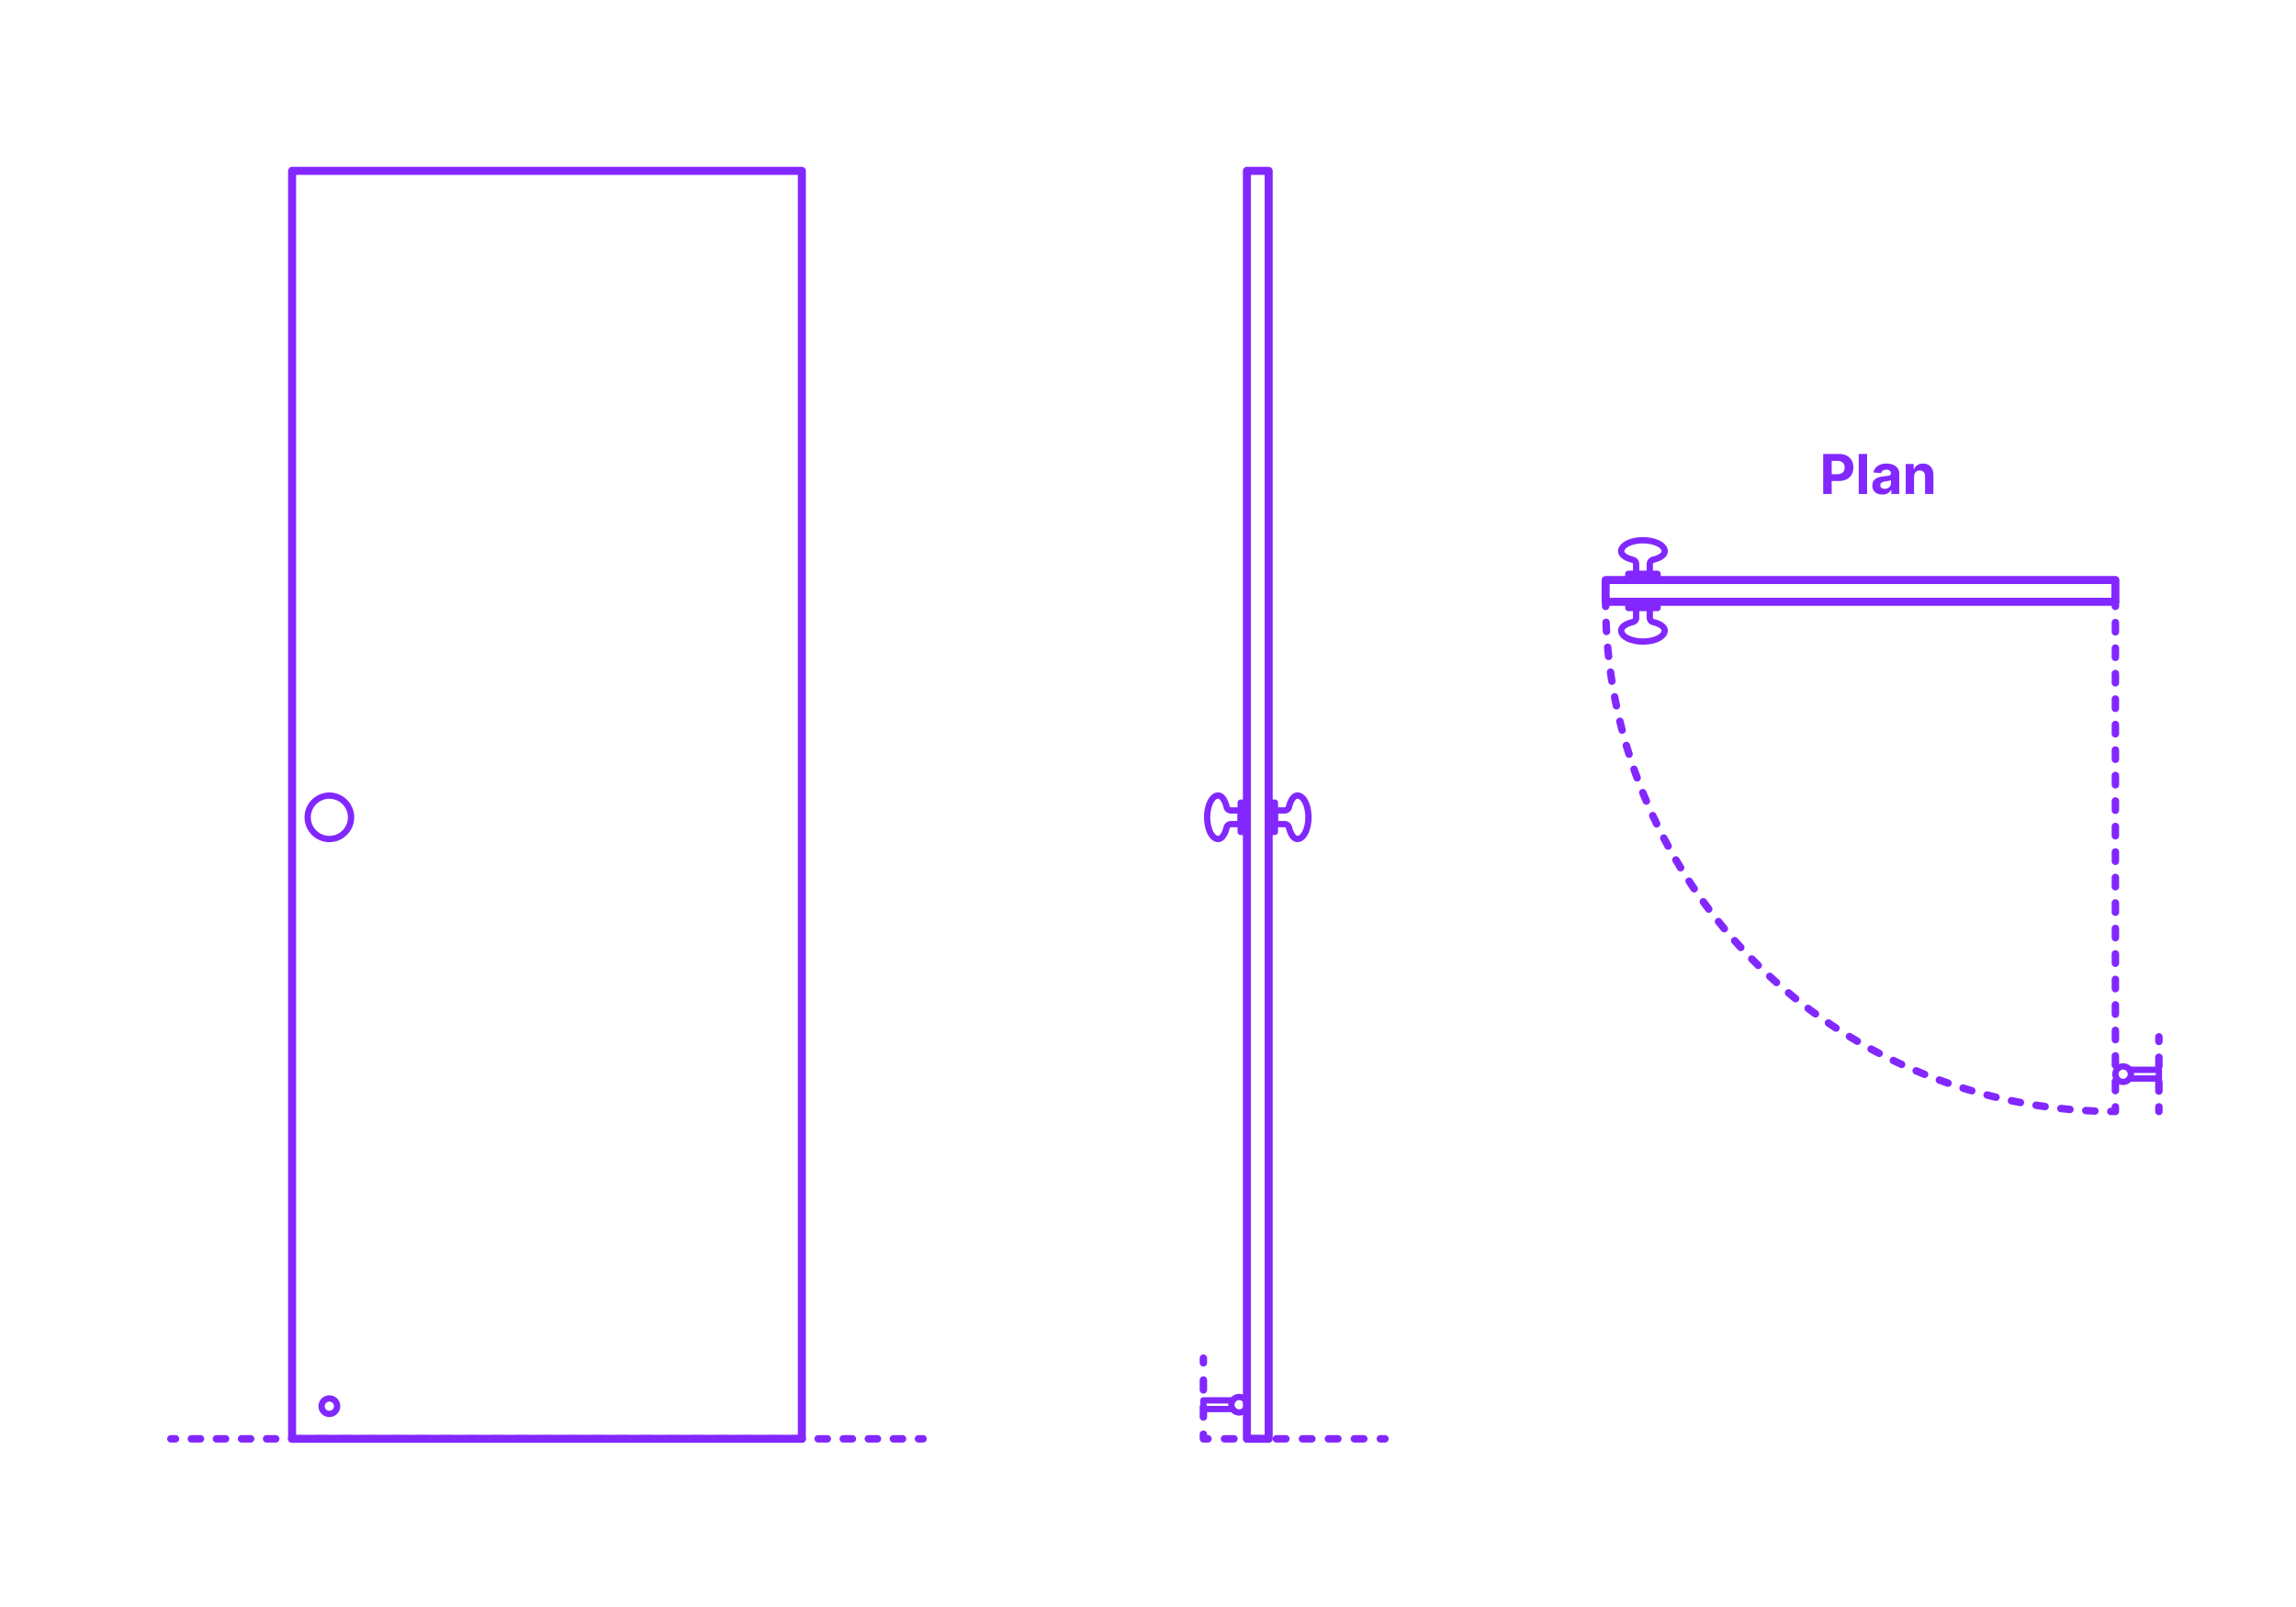 <?xml version="1.0" encoding="utf-8"?>
<!-- Generator: Adobe Illustrator 27.1.1, SVG Export Plug-In . SVG Version: 6.00 Build 0)  -->
<!DOCTYPE svg PUBLIC "-//W3C//DTD SVG 1.1//EN" "http://www.w3.org/Graphics/SVG/1.1/DTD/svg11.dtd">
<svg version="1.1" xmlns:x="http://ns.adobe.com/Extensibility/1.0/" xmlns:i="http://ns.adobe.com/AdobeIllustrator/10.0/" xmlns:graph="http://ns.adobe.com/Graphs/1.0/"
	 xmlns="http://www.w3.org/2000/svg" xmlns:xlink="http://www.w3.org/1999/xlink" xmlns:a="http://ns.adobe.com/AdobeSVGViewerExtensions/3.0/"
	 x="0px" y="0px" width="1000px" height="700px" viewBox="0 0 1000 700" enable-background="new 0 0 1000 700" xml:space="preserve"
	>
<g id="FILL-BACKGROUND">
	<rect fill="#FFFFFF" width="1000" height="700"/>
</g>
<g id="N-TEXT">
</g>
<g id="N-DIMENSIONS">
	<g id="MTEXT_00000001627541503572114950000017910754951618276002_">
		<g>
			<g>
				<g>
					<path fill="#8228FF" d="M794.08,215.184v-17.455h6.887c1.324,0,2.451,0.251,3.384,0.754c0.932,0.503,1.644,1.199,2.135,2.088
						s0.737,1.914,0.737,3.073c0,1.159-0.25,2.182-0.75,3.068s-1.223,1.577-2.169,2.071c-0.946,0.494-2.09,0.741-3.431,0.741h-4.389
						v-2.958h3.792c0.71,0,1.297-0.124,1.761-0.371c0.463-0.247,0.809-0.591,1.039-1.031c0.23-0.44,0.346-0.947,0.346-1.521
						c0-0.58-0.115-1.087-0.346-1.521s-0.578-0.772-1.044-1.014s-1.057-0.362-1.772-0.362h-2.488v14.438H794.08z"/>
					<path fill="#8228FF" d="M813.188,197.729v17.455h-3.631v-17.455H813.188z"/>
					<path fill="#8228FF" d="M819.818,215.431c-0.835,0-1.58-0.146-2.232-0.439c-0.654-0.292-1.17-0.727-1.547-1.304
						c-0.379-0.577-0.566-1.297-0.566-2.161c0-0.727,0.133-1.338,0.4-1.833c0.267-0.494,0.631-0.892,1.09-1.193
						c0.461-0.301,0.984-0.529,1.572-0.682c0.589-0.153,1.207-0.261,1.854-0.324c0.761-0.08,1.375-0.155,1.841-0.226
						c0.466-0.071,0.804-0.177,1.014-0.319c0.211-0.142,0.316-0.352,0.316-0.631v-0.051c0-0.54-0.17-0.958-0.508-1.253
						s-0.816-0.443-1.436-0.443c-0.654,0-1.174,0.144-1.561,0.431c-0.386,0.287-0.642,0.646-0.767,1.078l-3.358-0.273
						c0.171-0.795,0.506-1.484,1.006-2.067c0.5-0.582,1.146-1.031,1.939-1.347c0.793-0.315,1.711-0.473,2.757-0.473
						c0.728,0,1.425,0.085,2.093,0.255c0.667,0.17,1.262,0.435,1.781,0.793s0.93,0.817,1.23,1.376
						c0.302,0.56,0.453,1.229,0.453,2.007v8.83h-3.443v-1.815h-0.104c-0.209,0.409-0.49,0.769-0.844,1.078
						c-0.352,0.31-0.775,0.551-1.27,0.725S820.467,215.431,819.818,215.431z M820.858,212.926c0.534,0,1.005-0.107,1.415-0.32
						c0.408-0.213,0.729-0.501,0.963-0.865c0.232-0.363,0.35-0.775,0.35-1.236v-1.389c-0.114,0.074-0.27,0.141-0.465,0.201
						c-0.195,0.06-0.416,0.113-0.66,0.162s-0.489,0.091-0.733,0.128s-0.466,0.07-0.665,0.098c-0.426,0.062-0.798,0.162-1.116,0.298
						c-0.318,0.136-0.565,0.319-0.741,0.549c-0.176,0.23-0.264,0.516-0.264,0.857c0,0.494,0.18,0.871,0.541,1.129
						C819.843,212.796,820.301,212.926,820.858,212.926z"/>
					<path fill="#8228FF" d="M833.643,207.616v7.568h-3.631v-13.091h3.46v2.31h0.153c0.289-0.761,0.775-1.365,1.457-1.811
						c0.682-0.446,1.509-0.669,2.48-0.669c0.909,0,1.701,0.199,2.378,0.597c0.676,0.397,1.202,0.964,1.577,1.7
						s0.562,1.612,0.562,2.629v8.335h-3.631v-7.688c0.006-0.801-0.199-1.428-0.613-1.879c-0.416-0.452-0.986-0.677-1.714-0.677
						c-0.489,0-0.919,0.105-1.291,0.315c-0.372,0.21-0.662,0.516-0.87,0.917C833.754,206.572,833.647,207.053,833.643,207.616z"/>
				</g>
			</g>
		</g>
	</g>
</g>
<g id="_x32_D_x24_AG-DIAGRAM">
	<g id="POLYLINE_00000182491586383693638730000002262114991816181149_">
		<g>
			<g>
				
					<line fill="none" stroke="#8228FF" stroke-width="3.25" stroke-linecap="round" stroke-linejoin="round" x1="940.29" y1="484.14" x2="940.29" y2="482.14"/>
				
					<line fill="none" stroke="#8228FF" stroke-width="3.25" stroke-linecap="round" stroke-linejoin="round" stroke-dasharray="3.929,6.877" x1="940.29" y1="475.264" x2="940.29" y2="457.089"/>
				
					<line fill="none" stroke="#8228FF" stroke-width="3.25" stroke-linecap="round" stroke-linejoin="round" x1="940.29" y1="453.651" x2="940.29" y2="451.651"/>
			</g>
		</g>
	</g>
	<g id="POLYLINE_00000064336624697239932260000004478575726080289213_">
		<g>
			<g>
				
					<line fill="none" stroke="#8228FF" stroke-width="3.25" stroke-linecap="round" stroke-linejoin="round" x1="603.19" y1="626.742" x2="601.19" y2="626.742"/>
				
					<line fill="none" stroke="#8228FF" stroke-width="3.25" stroke-linecap="round" stroke-linejoin="round" stroke-dasharray="4.113,7.197" x1="593.992" y1="626.742" x2="529.729" y2="626.742"/>
				<polyline fill="none" stroke="#8228FF" stroke-width="3.25" stroke-linecap="round" stroke-linejoin="round" points="
					526.13,626.742 524.13,626.742 524.13,624.742 				"/>
				
					<line fill="none" stroke="#8228FF" stroke-width="3.25" stroke-linecap="round" stroke-linejoin="round" stroke-dasharray="4.293,7.513" x1="524.13" y1="617.229" x2="524.13" y2="597.375"/>
				
					<line fill="none" stroke="#8228FF" stroke-width="3.25" stroke-linecap="round" stroke-linejoin="round" x1="524.13" y1="593.618" x2="524.13" y2="591.618"/>
			</g>
		</g>
	</g>
	<g id="POLYLINE_00000132072946196933858820000001908677506708898989_">
		<g>
			<g>
				
					<line fill="none" stroke="#8228FF" stroke-width="3.25" stroke-linecap="round" stroke-linejoin="round" x1="402.031" y1="626.742" x2="400.031" y2="626.742"/>
				
					<line fill="none" stroke="#8228FF" stroke-width="3.25" stroke-linecap="round" stroke-linejoin="round" stroke-dasharray="3.971,6.949" x1="393.083" y1="626.742" x2="79.9" y2="626.742"/>
				
					<line fill="none" stroke="#8228FF" stroke-width="3.25" stroke-linecap="round" stroke-linejoin="round" x1="76.425" y1="626.742" x2="74.425" y2="626.742"/>
			</g>
		</g>
	</g>
</g>
<g id="_x32_D_x24_AG-DETAILS-DIAGRAM">
	<g id="POLYLINE_00000048489490645894883970000005453160665242132355_">
		<g>
			<g>
				
					<line fill="none" stroke="#8228FF" stroke-width="3.25" stroke-linecap="round" stroke-linejoin="round" x1="921.338" y1="262.131" x2="921.338" y2="264.131"/>
				
					<line fill="none" stroke="#8228FF" stroke-width="3.25" stroke-linecap="round" stroke-linejoin="round" stroke-dasharray="4.037,7.065" x1="921.338" y1="271.196" x2="921.338" y2="478.608"/>
				<path fill="none" stroke="#8228FF" stroke-width="3.25" stroke-linecap="round" stroke-linejoin="round" d="M921.338,482.14v2
					c-0.667,0.001-1.333-0.002-2-0.007"/>
				
					<path fill="none" stroke="#8228FF" stroke-width="3.25" stroke-linecap="round" stroke-linejoin="round" stroke-dasharray="3.962,6.933" d="
					M912.406,483.966c-54.833-2.187-107.479-24.889-146.692-63.502C724.65,380.172,700.775,325,699.392,267.599"/>
				<path fill="none" stroke="#8228FF" stroke-width="3.25" stroke-linecap="round" stroke-linejoin="round" d="M699.336,264.131
					c-0.006-0.667-0.008-1.333-0.008-2"/>
			</g>
		</g>
	</g>
</g>
<g id="_x32_D_x24_AG-BUILDINGS">
	<g id="POLYLINE_00000147190276501976179760000000419522129261998487_">
		
			<polyline fill="none" stroke="#8228FF" stroke-width="2.75" stroke-linecap="round" stroke-linejoin="round" stroke-miterlimit="10" points="
			927.526,469.791 940.29,469.791 940.29,466 927.526,466 		"/>
	</g>
	<g id="POLYLINE_00000006708504336748666890000008496598841903739295_">
		
			<path fill="none" stroke="#8228FF" stroke-width="2.75" stroke-linecap="round" stroke-linejoin="round" stroke-miterlimit="10" d="
			M924.722,464.511c-0.829-0.003-1.652,0.314-2.266,0.871c-0.629,0.563-1.031,1.369-1.105,2.21c-0.18,1.977,1.386,3.69,3.371,3.688
			c1.969,0.002,3.53-1.687,3.374-3.65c-0.063-0.84-0.456-1.649-1.076-2.219C926.403,464.837,925.565,464.509,924.722,464.511z"/>
	</g>
	<g id="POLYLINE_00000117655219230546411380000010269120250705298339_">
		
			<polyline fill="none" stroke="#8228FF" stroke-width="2.75" stroke-linecap="round" stroke-linejoin="round" stroke-miterlimit="10" points="
			536.894,609.993 524.13,609.993 524.13,613.783 536.894,613.783 		"/>
	</g>
	<g id="POLYLINE_00000013168331458214373570000004043179134748671398_">
		
			<path fill="none" stroke="#8228FF" stroke-width="2.75" stroke-linecap="round" stroke-linejoin="round" stroke-miterlimit="10" d="
			M539.698,615.272c0.829,0.003,1.652-0.314,2.266-0.871c0.629-0.563,1.031-1.369,1.105-2.21c0.18-1.977-1.386-3.69-3.371-3.688
			c-1.969-0.002-3.53,1.687-3.374,3.65c0.063,0.84,0.456,1.648,1.076,2.219C538.016,614.947,538.854,615.275,539.698,615.272z"/>
	</g>
	<g id="POLYLINE_00000112591601332022538110000006248827939728643458_">
		
			<path fill="none" stroke="#8228FF" stroke-width="2.75" stroke-linecap="round" stroke-linejoin="round" stroke-miterlimit="10" d="
			M146.832,612.528c0.002-0.746-0.254-1.491-0.714-2.079c-0.457-0.59-1.116-1.02-1.84-1.202c-2.124-0.537-4.195,1.06-4.215,3.251
			c-0.018,2.216,2.067,3.853,4.215,3.31c0.724-0.182,1.383-0.612,1.84-1.202C146.578,614.018,146.834,613.274,146.832,612.528z"/>
	</g>
	<g id="POLYLINE_00000103954105993274653210000007394909720896520608_">
		
			<path fill="none" stroke="#8228FF" stroke-width="2.75" stroke-linecap="round" stroke-linejoin="round" stroke-miterlimit="10" d="
			M152.904,356.019c0.01-4.308-2.956-8.119-7.134-9.166c-5.948-1.493-11.711,2.952-11.777,9.084
			c-0.04,6.201,5.762,10.758,11.777,9.249C149.948,364.137,152.914,360.327,152.904,356.019z"/>
	</g>
	<g id="POLYLINE_00000080189787115735752950000017760912812502239676_">
		
			<rect x="699.328" y="252.655" fill="none" stroke="#8228FF" stroke-width="2.75" stroke-linecap="round" stroke-linejoin="round" stroke-miterlimit="10" width="222.01" height="9.476"/>
	</g>
	<g id="POLYLINE_00000077310791304496378300000014525828676607298491_">
		
			<rect x="543.082" y="74.425" fill="none" stroke="#8228FF" stroke-width="2.75" stroke-linecap="round" stroke-linejoin="round" stroke-miterlimit="10" width="9.476" height="552.316"/>
	</g>
	<g id="POLYLINE_00000016755924943023787870000006655329530647098301_">
		
			<rect x="127.224" y="74.425" fill="none" stroke="#8228FF" stroke-width="2.75" stroke-linecap="round" stroke-linejoin="round" stroke-miterlimit="10" width="222.01" height="552.316"/>
	</g>
	<g id="POLYLINE_00000011711184553804008020000008636775354855121064_">
		
			<path fill="none" stroke="#8228FF" stroke-width="2.75" stroke-linecap="round" stroke-linejoin="round" stroke-miterlimit="10" d="
			M555.265,353.02c0.069,0.006,4.258-0.004,4.32,0c0.075-0.001,0.151-0.008,0.226-0.018c0.258-0.036,0.508-0.126,0.73-0.262
			c0.307-0.188,0.558-0.465,0.714-0.79c0.05-0.103,0.091-0.212,0.121-0.322c0.073-0.301,0.152-0.621,0.242-0.918
			c0.374-1.226,0.885-2.472,1.795-3.399c0.399-0.397,0.906-0.721,1.476-0.779c0.592-0.056,1.187,0.137,1.681,0.457
			c0.823,0.537,1.413,1.363,1.864,2.222c1.06,2.085,1.438,4.465,1.452,6.787c-0.014,2.321-0.392,4.701-1.452,6.787
			c-0.451,0.859-1.041,1.686-1.864,2.222c-0.503,0.325-1.111,0.521-1.713,0.454c-0.574-0.069-1.079-0.403-1.477-0.808
			c-0.89-0.926-1.393-2.154-1.763-3.366c-0.089-0.297-0.169-0.617-0.242-0.918c-0.029-0.104-0.067-0.207-0.113-0.305
			c-0.156-0.332-0.41-0.616-0.722-0.807c-0.222-0.136-0.472-0.226-0.73-0.262c-0.074-0.01-0.151-0.016-0.226-0.018
			c-0.007-0.002-0.029,0.001-0.037,0c0,0-4.283,0-4.283,0V353.02z"/>
	</g>
	<g id="POLYLINE_00000181798638025803631020000008325128197678663356_">
		
			<rect x="552.558" y="349.636" fill="none" stroke="#8228FF" stroke-width="2.75" stroke-linecap="round" stroke-linejoin="round" stroke-miterlimit="10" width="2.707" height="12.725"/>
	</g>
	<g id="POLYLINE_00000041287705627478115080000007547074166201065901_">
		
			<path fill="none" stroke="#8228FF" stroke-width="2.75" stroke-linecap="round" stroke-linejoin="round" stroke-miterlimit="10" d="
			M540.374,353.02c-0.069,0.006-4.258-0.004-4.32,0c-0.075-0.001-0.151-0.008-0.226-0.018c-0.258-0.036-0.508-0.126-0.73-0.262
			c-0.307-0.188-0.558-0.465-0.714-0.79c-0.05-0.103-0.091-0.212-0.121-0.322c-0.073-0.301-0.152-0.621-0.242-0.918
			c-0.374-1.226-0.885-2.472-1.795-3.399c-0.399-0.397-0.906-0.721-1.476-0.779c-0.592-0.056-1.187,0.137-1.681,0.457
			c-0.823,0.537-1.413,1.363-1.864,2.222c-1.06,2.085-1.438,4.465-1.452,6.787c0.014,2.321,0.392,4.701,1.452,6.787
			c0.451,0.859,1.041,1.686,1.864,2.222c0.503,0.325,1.111,0.521,1.713,0.454c0.574-0.069,1.079-0.403,1.477-0.808
			c0.89-0.926,1.393-2.154,1.763-3.366c0.089-0.297,0.169-0.617,0.242-0.918c0.029-0.104,0.067-0.207,0.113-0.305
			c0.156-0.332,0.41-0.616,0.722-0.807c0.222-0.136,0.472-0.226,0.73-0.262c0.074-0.01,0.151-0.016,0.226-0.018
			c0.007-0.002,0.029,0.001,0.037,0c0,0,4.283,0,4.283,0V353.02z"/>
	</g>
	<g id="POLYLINE_00000029757381519223676620000010257268023843686030_">
		
			<rect x="540.374" y="349.636" fill="none" stroke="#8228FF" stroke-width="2.75" stroke-linecap="round" stroke-linejoin="round" stroke-miterlimit="10" width="2.707" height="12.725"/>
	</g>
	<g id="POLYLINE_00000164507201116234458600000008833088056789259398_">
		
			<path fill="none" stroke="#8228FF" stroke-width="2.75" stroke-linecap="round" stroke-linejoin="round" stroke-miterlimit="10" d="
			M712.595,249.947c0.006-0.069-0.004-4.258,0-4.32c-0.001-0.075-0.008-0.151-0.018-0.226c-0.036-0.258-0.126-0.508-0.262-0.73
			c-0.188-0.307-0.465-0.558-0.79-0.714c-0.103-0.05-0.212-0.091-0.322-0.121c-0.301-0.073-0.621-0.152-0.918-0.242
			c-1.226-0.374-2.471-0.885-3.399-1.795c-0.397-0.399-0.721-0.906-0.779-1.476c-0.056-0.592,0.137-1.187,0.457-1.681
			c0.537-0.823,1.363-1.413,2.222-1.864c2.085-1.06,4.465-1.438,6.787-1.452c2.321,0.014,4.701,0.392,6.787,1.452
			c0.859,0.451,1.686,1.041,2.222,1.864c0.325,0.503,0.521,1.111,0.454,1.713c-0.069,0.574-0.404,1.079-0.808,1.477
			c-0.927,0.89-2.154,1.393-3.366,1.763c-0.297,0.089-0.617,0.168-0.918,0.242c-0.104,0.029-0.207,0.067-0.305,0.113
			c-0.332,0.156-0.616,0.41-0.807,0.722c-0.136,0.222-0.226,0.472-0.262,0.73c-0.01,0.074-0.016,0.151-0.018,0.226
			c-0.002,0.007,0.001,0.029,0,0.037c0,0,0,4.283,0,4.283S712.595,249.947,712.595,249.947z"/>
	</g>
	<g id="POLYLINE_00000037680908157543532490000008979313838497506975_">
		
			<path fill="none" stroke="#8228FF" stroke-width="2.75" stroke-linecap="round" stroke-linejoin="round" stroke-miterlimit="10" d="
			M712.595,264.838c0.006,0.069-0.004,4.258,0,4.32c-0.001,0.075-0.008,0.151-0.018,0.226c-0.036,0.258-0.126,0.508-0.262,0.73
			c-0.188,0.307-0.465,0.558-0.79,0.714c-0.103,0.05-0.212,0.091-0.322,0.121c-0.301,0.073-0.621,0.152-0.918,0.242
			c-1.226,0.374-2.471,0.885-3.399,1.795c-0.397,0.399-0.721,0.906-0.779,1.476c-0.056,0.592,0.137,1.187,0.457,1.681
			c0.537,0.823,1.363,1.413,2.222,1.864c2.085,1.06,4.465,1.438,6.787,1.452c2.321-0.014,4.701-0.392,6.787-1.452
			c0.859-0.451,1.686-1.041,2.222-1.864c0.325-0.503,0.521-1.111,0.454-1.713c-0.069-0.574-0.404-1.079-0.808-1.477
			c-0.927-0.89-2.154-1.393-3.366-1.763c-0.297-0.089-0.617-0.168-0.918-0.242c-0.104-0.029-0.207-0.067-0.305-0.113
			c-0.332-0.156-0.616-0.41-0.807-0.722c-0.136-0.222-0.226-0.472-0.262-0.73c-0.01-0.074-0.016-0.151-0.018-0.226
			c-0.002-0.007,0.001-0.029,0-0.037c0,0,0-4.283,0-4.283S712.595,264.838,712.595,264.838z"/>
	</g>
	<g id="POLYLINE_00000066479908609656847400000007691473900596927928_">
		
			<rect x="709.21" y="262.131" fill="none" stroke="#8228FF" stroke-width="2.75" stroke-linecap="round" stroke-linejoin="round" stroke-miterlimit="10" width="12.725" height="2.707"/>
	</g>
	<g id="POLYLINE_00000017490527105123610280000013862604623547515808_">
		
			<rect x="709.21" y="249.947" fill="none" stroke="#8228FF" stroke-width="2.75" stroke-linecap="round" stroke-linejoin="round" stroke-miterlimit="10" width="12.725" height="2.707"/>
	</g>
</g>
<g id="_x32_D_x24_AG-OUTLINE">
	<g id="POLYLINE_00000083088034107738914260000003617383885249752991_">
		
			<rect x="699.328" y="252.655" fill="none" stroke="#8228FF" stroke-width="3.5" stroke-linecap="round" stroke-linejoin="round" stroke-miterlimit="10" width="222.01" height="9.476"/>
	</g>
	<g id="POLYLINE_00000070816939454387578460000017756072778547847326_">
		
			<rect x="543.082" y="74.425" fill="none" stroke="#8228FF" stroke-width="3.5" stroke-linecap="round" stroke-linejoin="round" stroke-miterlimit="10" width="9.476" height="552.316"/>
	</g>
	<g id="POLYLINE_00000041260531119830231430000015197277627973151899_">
		
			<rect x="127.224" y="74.425" fill="none" stroke="#8228FF" stroke-width="3.5" stroke-linecap="round" stroke-linejoin="round" stroke-miterlimit="10" width="222.01" height="552.316"/>
	</g>
</g>
</svg>

